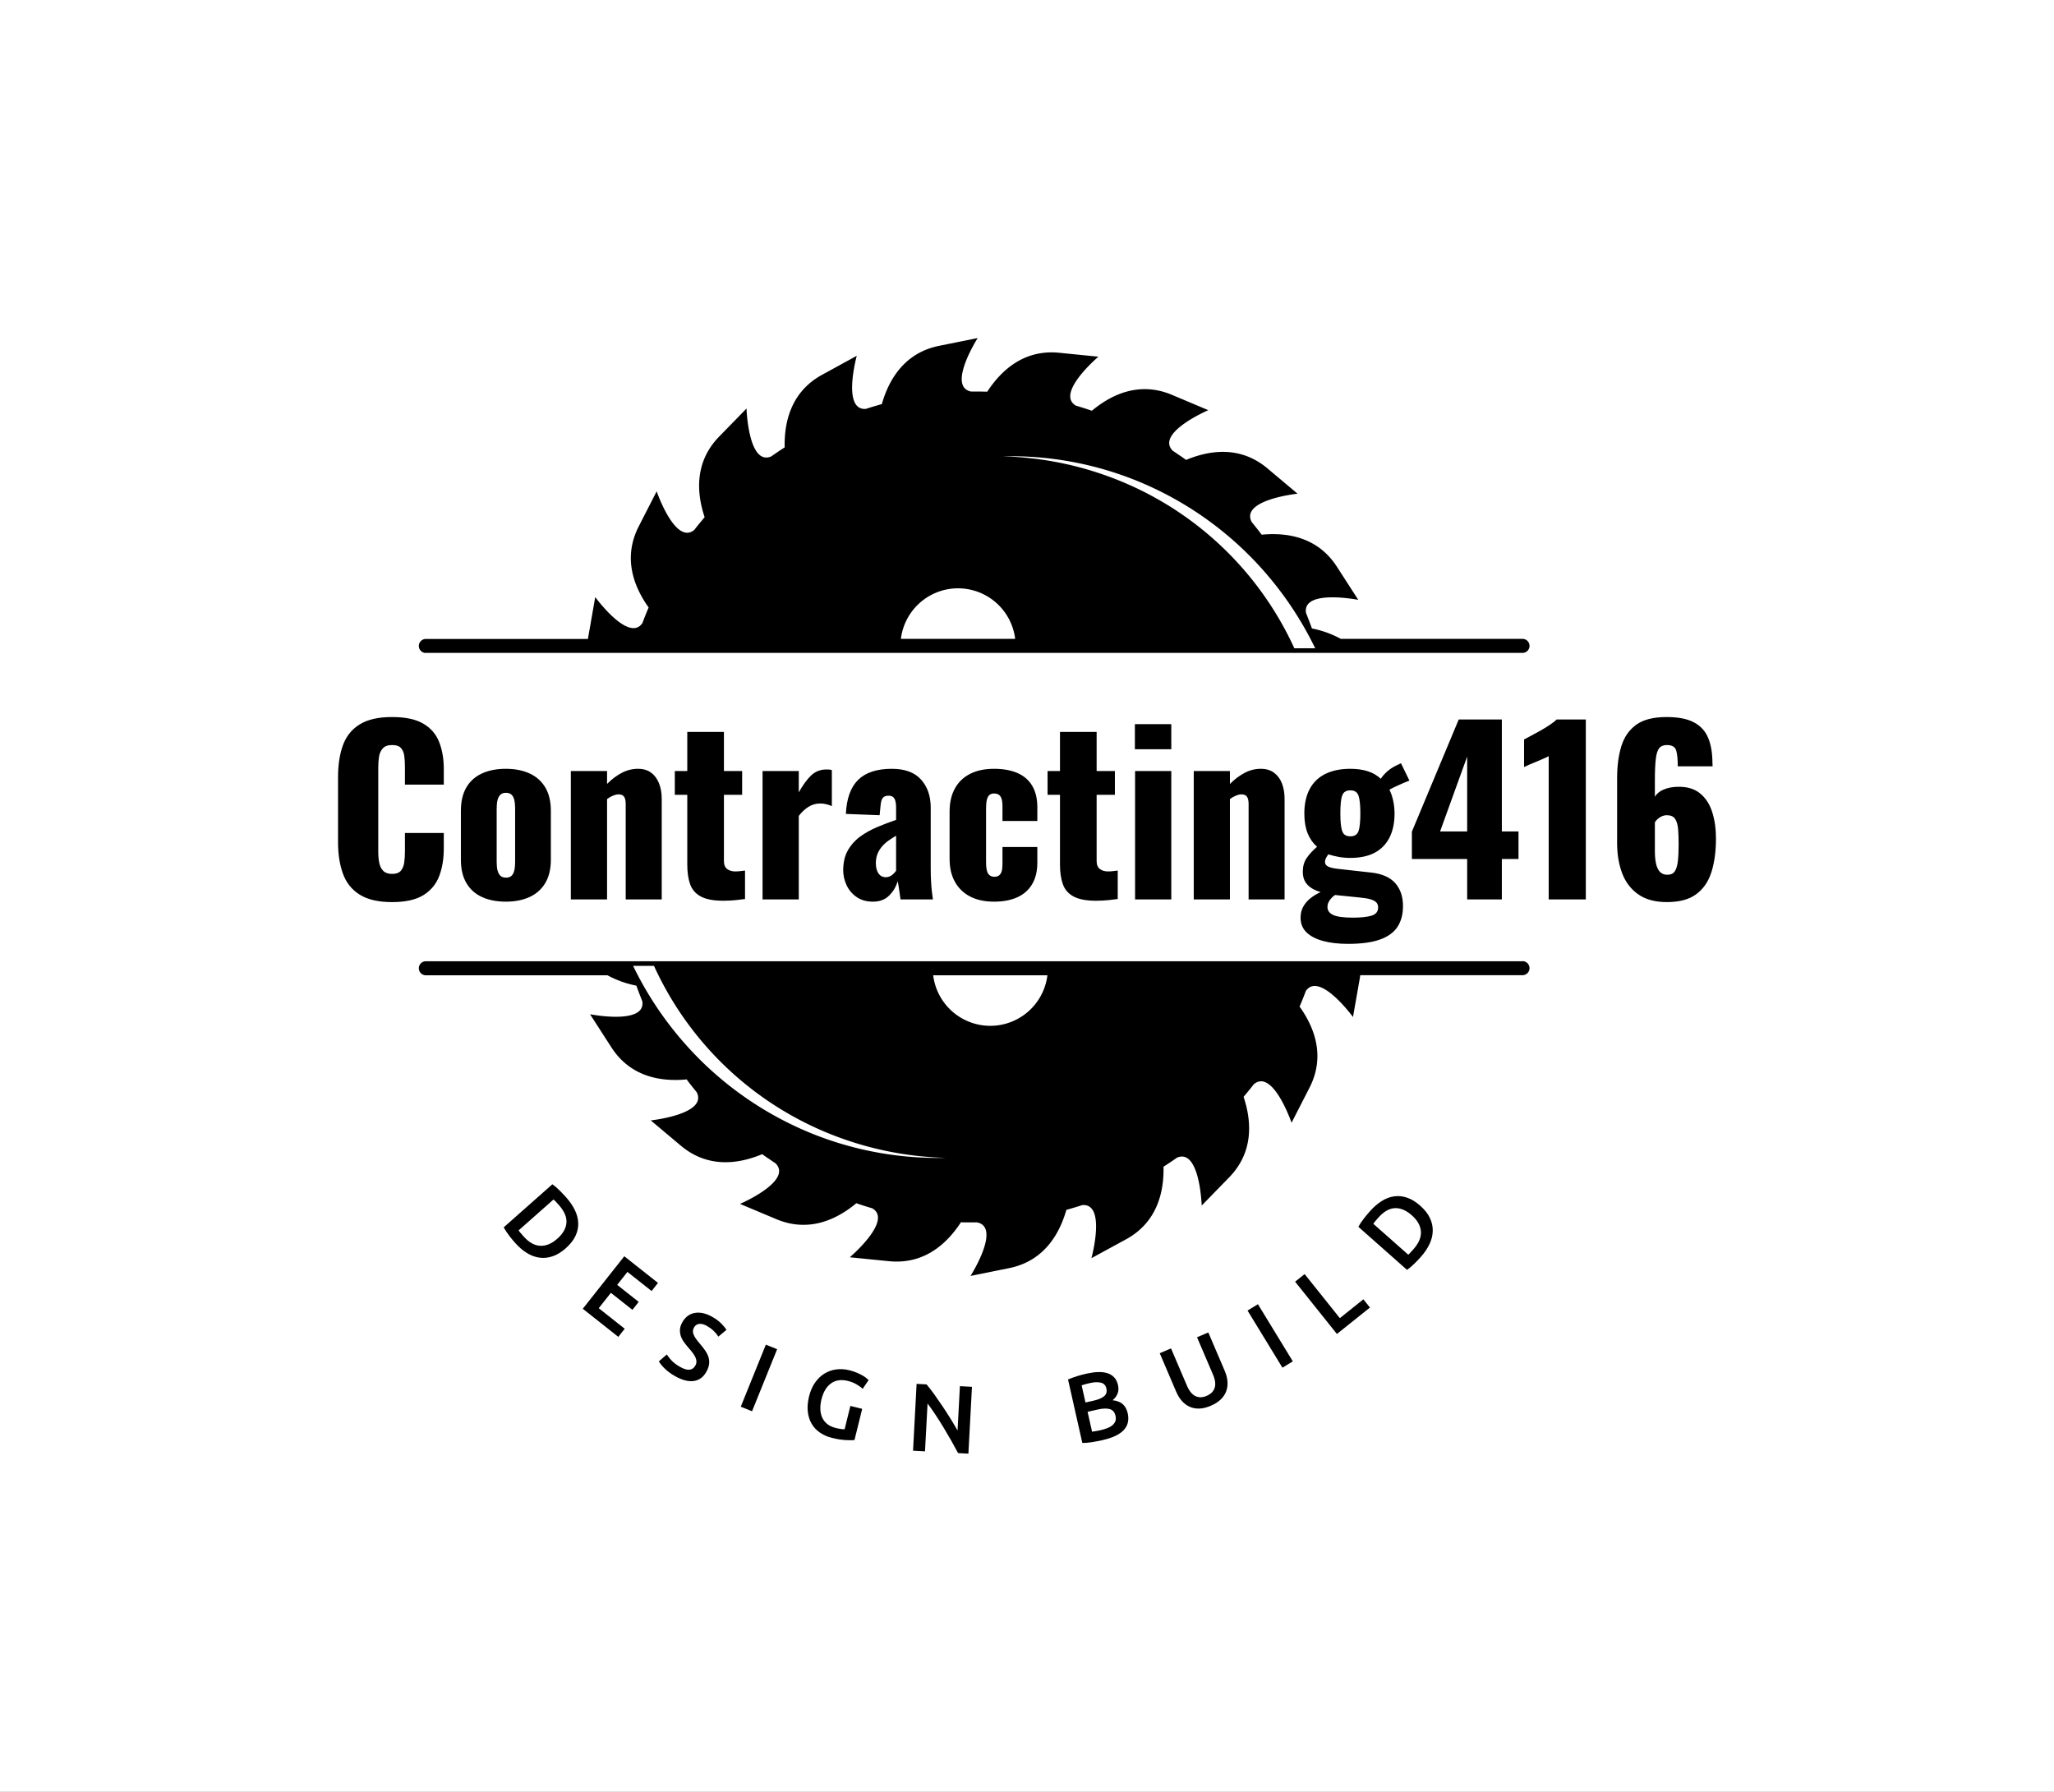 <svg xmlns="http://www.w3.org/2000/svg" viewBox="85.78 107.596 425.34 371.005"><rect x="85.78" y="107.596" width="425.34" height="371.005" fill="#808080" stroke="none"/><rect height="100%" width="100%" x="85.78" y="107.596" fill="rgba(255, 255, 255, 1)"></rect> <svg xmlns="http://www.w3.org/2000/svg" id="Layer_1" viewBox="517.79 502.89 713.71 602.63" height="194.203" width="230" y="177.596" x="172.512" preserveAspectRatio="xMinYMin" style="overflow: visible;"><path class="cls-1" d="M1227,903.34H522.29a4.5,4.5,0,0,0,0,9H639A65,65,0,0,0,657.58,919c1.19,3.36,2.47,6.68,3.81,10,2.44,15.46-33.58,8.38-33.58,8.38l13.7,21.25c12.24,19,31.72,22.22,48.37,20.62.82,1.1,1.65,2.2,2.5,3.3l0,0,.12.12c1.25,1.61,2.53,3.2,3.82,4.78,7.37,14.23-29.51,18.14-29.51,18.14l19.35,16.25c17.29,14.52,36.85,11.89,52.28,5.45,1.12.81,2.24,1.61,3.37,2.4h0l.09,0c1.72,1.21,3.45,2.39,5.21,3.55,11,11.42-22.93,26-22.93,26L747.4,1069c20.77,8.77,38.67.5,51.52-10.19q5,1.74,10.19,3.24c13.55,7.75-14.39,31.49-14.39,31.49l25.15,2.51c22.47,2.26,37.14-11,46.26-25,1.39.05,2.78.06,4.17.08l-.06,0,.26,0q3,0,6,0c15.72,3.11-4.2,34.39-4.2,34.39l24.77-5c22.1-4.47,32.23-21.38,36.82-37.45q5.16-1.42,10.23-3.07c15.57-1.26,5.87,34.11,5.87,34.11l22.2-12.09c19.82-10.8,24.49-30,24.13-46.7,1.16-.74,2.31-1.48,3.46-2.24h0l0,0q2.64-1.74,5.2-3.56c14.69-6.19,15.86,30.79,15.86,30.79l17.64-18.1c15.76-16.18,14.57-35.89,9.28-51.76.9-1.05,1.78-2.12,2.66-3.19v.06l.11-.18c1.29-1.58,2.56-3.17,3.82-4.79,12.21-10.28,24.24,24.74,24.24,24.74l11.52-22.5c10.28-20.08,3.36-38.54-6.36-52.13q2.12-4.92,4-10c8.74-12.87,30.32,16.7,30.32,16.7l4.37-24.89c.12-.68.21-1.34.3-2H1227a4.5,4.5,0,0,0,0-9ZM885,944.82a37,37,0,0,1-36.7-32.48h73.4A37,37,0,0,1,885,944.82Z" style="fill: #000000; fill-opacity: 1;"></path><path class="cls-2" d="M775.12,1011.38A210.54,210.54,0,0,1,668.9,906.31H655.48a220.53,220.53,0,0,0,46.28,63.48,218.2,218.2,0,0,0,71.74,45.48,215.85,215.85,0,0,0,82.89,14.36A213.64,213.64,0,0,1,775.12,1011.38Z" style="fill: #FFFFFF; fill-opacity: 1;"></path><path class="cls-1" d="M522.29,705.18H1227a4.5,4.5,0,0,0,0-9H1110.24a65,65,0,0,0-18.56-6.69q-1.8-5-3.82-10c-2.43-15.46,33.59-8.39,33.59-8.39l-13.7-21.24c-12.24-19-31.72-22.22-48.37-20.62-.83-1.11-1.66-2.21-2.5-3.3l0,0a1.36,1.36,0,0,1-.12-.12q-1.89-2.42-3.83-4.79c-7.36-14.23,29.51-18.13,29.51-18.13l-19.35-16.26c-17.29-14.52-36.85-11.88-52.28-5.44-1.11-.81-2.24-1.61-3.37-2.41h0l-.09,0q-2.58-1.81-5.2-3.56c-11-11.41,22.93-26,22.93-26l-23.29-9.82c-20.78-8.77-38.68-.51-51.52,10.18-3.37-1.15-6.76-2.24-10.2-3.24-13.54-7.75,14.39-31.48,14.39-31.48l-25.15-2.52c-22.46-2.25-37.14,11-46.26,25-1.39,0-2.78-.06-4.17-.08l.07,0-.26,0c-2,0-4,0-6,0-15.73-3.1,4.2-34.38,4.2-34.38l-24.78,5c-22.1,4.47-32.23,21.38-36.81,37.45q-5.18,1.41-10.24,3.07c-15.57,1.25-5.87-34.12-5.87-34.12L777,526.45c-19.82,10.8-24.5,30-24.13,46.69-1.16.74-2.32,1.49-3.46,2.25h0l0,0q-2.62,1.76-5.2,3.57c-14.69,6.18-15.86-30.79-15.86-30.79l-17.64,18.1C695,582.45,696.15,602.16,701.44,618c-.89,1.06-1.78,2.12-2.66,3.19v-.05l-.1.17q-2,2.37-3.82,4.79c-12.22,10.28-24.25-24.73-24.25-24.73L659.1,623.9c-10.27,20.07-3.35,38.53,6.36,52.13q-2.12,4.92-4,10c-8.73,12.88-30.32-16.7-30.32-16.7l-4.36,24.9c-.12.67-.22,1.34-.31,2H522.29a4.5,4.5,0,0,0,0,9Zm342-41.48a37,37,0,0,1,36.7,32.48H827.55A37,37,0,0,1,864.24,663.7Z" style="fill: #000000; fill-opacity: 1;"></path><path class="cls-2" d="M974.14,597.14a210.55,210.55,0,0,1,106.22,105.07h13.41a220.39,220.39,0,0,0-46.28-63.48,217.94,217.94,0,0,0-71.74-45.48,215.63,215.63,0,0,0-82.89-14.36A213.54,213.54,0,0,1,974.14,597.14Z" style="fill: #FFFFFF; fill-opacity: 1;"></path></svg> <svg y="352.596" viewBox="-99.292 -55.877 195.394 56.005" x="189.815" height="56.005" width="195.394" style="overflow: visible;"><g fill="#000000" fill-opacity="1" style=""><path d="M4.18-11.76L4.18-2.08Q4.40-2.06 4.76-2.05Q5.12-2.04 5.74-2.04L5.74-2.04Q8.28-2.04 9.53-3.33Q10.78-4.62 10.78-6.94L10.78-6.94Q10.78-9.30 9.56-10.56Q8.34-11.82 5.78-11.82L5.78-11.82Q4.66-11.82 4.18-11.76L4.18-11.76ZM13.42-6.94L13.42-6.94Q13.42-5.14 12.86-3.81Q12.30-2.48 11.27-1.59Q10.24-0.70 8.79-0.27Q7.34 0.16 5.58 0.16L5.58 0.16Q4.74 0.16 3.68 0.09Q2.62 0.02 1.66-0.20L1.66-0.20L1.66-13.66Q2.62-13.88 3.70-13.94Q4.78-14 5.62-14L5.62-14Q7.36-14 8.80-13.59Q10.24-13.18 11.27-12.31Q12.30-11.44 12.86-10.11Q13.42-8.78 13.42-6.94Z" transform="translate(-9.135 0), rotate(48.496 7.54 -125.09)"></path><path d="M11.04 0L1.66 0L1.66-13.86L10.56-13.86L10.56-11.72L4.18-11.72L4.18-8.30L9.86-8.30L9.86-6.20L4.18-6.20L4.18-2.14L11.04-2.14L11.04 0Z" transform="translate(-7.735 0), rotate(38.331 6.35 -125.09)"></path><path d="M5.02-1.88L5.02-1.88Q6.38-1.88 7-2.34Q7.62-2.80 7.62-3.64L7.62-3.64Q7.62-4.14 7.41-4.50Q7.20-4.86 6.81-5.15Q6.42-5.44 5.86-5.69Q5.30-5.94 4.58-6.18L4.58-6.18Q3.86-6.44 3.19-6.75Q2.52-7.06 2.01-7.52Q1.50-7.98 1.19-8.62Q0.88-9.26 0.88-10.16L0.88-10.16Q0.88-12.04 2.18-13.11Q3.48-14.18 5.72-14.18L5.72-14.18Q7.02-14.18 8.03-13.89Q9.04-13.60 9.62-13.26L9.62-13.26L8.84-11.22Q8.16-11.60 7.35-11.80Q6.54-12 5.68-12L5.68-12Q4.66-12 4.09-11.58Q3.52-11.16 3.52-10.40L3.52-10.40Q3.52-9.94 3.71-9.61Q3.90-9.28 4.25-9.02Q4.60-8.76 5.07-8.54Q5.54-8.32 6.10-8.12L6.10-8.12Q7.08-7.76 7.85-7.39Q8.62-7.02 9.15-6.51Q9.68-6 9.96-5.31Q10.24-4.62 10.24-3.64L10.24-3.64Q10.24-1.76 8.91-0.73Q7.58 0.30 5.02 0.30L5.02 0.30Q4.16 0.30 3.45 0.19Q2.74 0.08 2.19-0.08Q1.64-0.24 1.24-0.41Q0.84-0.58 0.60-0.72L0.60-0.72L1.34-2.78Q1.88-2.48 2.80-2.18Q3.72-1.88 5.02-1.88Z" transform="translate(-7.275 0), rotate(29.287 5.42 -125.09)"></path><path d="M1.66 0L1.66-13.86L4.18-13.86L4.18 0L1.66 0Z" transform="translate(-4.795 0), rotate(22.014 2.92 -125.09)"></path><path d="M8.14-11.96L8.14-11.96Q6-11.96 4.87-10.63Q3.74-9.30 3.74-6.94L3.74-6.94Q3.74-5.82 4.01-4.89Q4.28-3.96 4.81-3.30Q5.34-2.64 6.13-2.27Q6.92-1.90 7.98-1.90L7.98-1.90Q8.64-1.90 9.12-1.95Q9.60-2 9.88-2.08L9.88-2.08L9.88-7.06L12.40-7.06L12.40-0.40Q11.88-0.20 10.64 0.04Q9.40 0.28 7.78 0.28L7.78 0.28Q6.28 0.28 5.04-0.20Q3.80-0.68 2.93-1.60Q2.06-2.52 1.58-3.86Q1.10-5.20 1.10-6.94L1.10-6.94Q1.10-8.68 1.63-10.02Q2.16-11.36 3.08-12.29Q4-13.22 5.24-13.70Q6.48-14.18 7.88-14.18L7.88-14.18Q8.84-14.18 9.59-14.05Q10.34-13.92 10.88-13.76Q11.42-13.60 11.77-13.42Q12.12-13.24 12.26-13.16L12.26-13.16L11.50-11.10Q10.90-11.46 10.01-11.71Q9.12-11.96 8.14-11.96Z" transform="translate(-8.705 0), rotate(13.88 6.75 -125.09)"></path><path d="M13.14 0L11 0Q10.32-1.14 9.48-2.45Q8.64-3.76 7.74-5.09Q6.84-6.42 5.91-7.67Q4.98-8.92 4.14-9.92L4.14-9.92L4.14 0L1.66 0L1.66-13.86L3.72-13.86Q4.52-13.02 5.44-11.87Q6.36-10.72 7.29-9.48Q8.22-8.24 9.09-6.99Q9.96-5.74 10.64-4.66L10.64-4.66L10.64-13.86L13.14-13.86L13.14 0Z" transform="translate(-9.275 0), rotate(3.046 7.4 -125.09)"></path><path d="" transform="translate(-4.205 0), rotate(-5.076 0 -125.09)"></path><path d="M5.84 0.16L5.84 0.16Q4.74 0.16 3.62 0.09Q2.50 0.02 1.66-0.20L1.66-0.20L1.66-13.66Q2.10-13.74 2.60-13.81Q3.10-13.88 3.62-13.92Q4.14-13.96 4.65-13.98Q5.16-14 5.62-14L5.62-14Q6.88-14 7.96-13.81Q9.04-13.62 9.83-13.18Q10.62-12.74 11.06-12.02Q11.50-11.30 11.50-10.24L11.50-10.24Q11.50-9.26 11.03-8.56Q10.56-7.86 9.72-7.44L9.72-7.44Q10.98-7.02 11.58-6.20Q12.18-5.38 12.18-4.12L12.18-4.12Q12.18-1.98 10.62-0.91Q9.06 0.16 5.84 0.16ZM6.36-6.24L4.14-6.24L4.14-2.02Q4.56-1.98 5.04-1.96Q5.52-1.94 5.92-1.94L5.92-1.94Q6.70-1.94 7.37-2.04Q8.04-2.14 8.53-2.39Q9.02-2.64 9.31-3.06Q9.60-3.48 9.60-4.14L9.60-4.14Q9.60-5.32 8.74-5.78Q7.88-6.24 6.36-6.24L6.36-6.24ZM4.14-11.86L4.14-8.22L5.92-8.22Q7.36-8.22 8.18-8.63Q9-9.04 9-10.10L9-10.10Q9-11.10 8.15-11.52Q7.30-11.94 5.94-11.94L5.94-11.94Q5.36-11.94 4.91-11.92Q4.46-11.90 4.14-11.86L4.14-11.86Z" transform="translate(-8.445 0), rotate(-12.699 6.92 -125.09)"></path><path d="M7 0.30L7 0.30Q5.58 0.30 4.56-0.11Q3.54-0.52 2.87-1.26Q2.20-2 1.88-3Q1.56-4 1.56-5.20L1.56-5.20L1.56-13.86L4.10-13.86L4.10-5.44Q4.10-4.50 4.31-3.83Q4.52-3.16 4.91-2.74Q5.30-2.32 5.83-2.12Q6.36-1.92 7.02-1.92L7.02-1.92Q7.68-1.92 8.22-2.12Q8.76-2.32 9.15-2.74Q9.54-3.16 9.75-3.83Q9.96-4.50 9.96-5.44L9.96-5.44L9.96-13.86L12.50-13.86L12.50-5.20Q12.50-4 12.17-3Q11.84-2 11.17-1.26Q10.50-0.52 9.46-0.11Q8.42 0.30 7 0.30Z" transform="translate(-8.905 0), rotate(-23.153 7.03 -125.09)"></path><path d="M1.66 0L1.66-13.86L4.18-13.86L4.18 0L1.66 0Z" transform="translate(-4.795 0), rotate(-31.408 2.92 -125.09)"></path><path d="M4.18-2.18L10.42-2.18L10.42 0L1.66 0L1.66-13.86L4.18-13.86L4.18-2.18Z" transform="translate(-7.215 0), rotate(-38.644 6.04 -125.09)"></path><path d="M4.18-11.76L4.18-2.08Q4.40-2.06 4.76-2.05Q5.12-2.04 5.74-2.04L5.74-2.04Q8.28-2.04 9.53-3.33Q10.78-4.62 10.78-6.94L10.78-6.94Q10.78-9.30 9.56-10.56Q8.34-11.82 5.78-11.82L5.78-11.82Q4.66-11.82 4.18-11.76L4.18-11.76ZM13.42-6.94L13.42-6.94Q13.42-5.14 12.86-3.81Q12.30-2.48 11.27-1.59Q10.24-0.70 8.79-0.27Q7.34 0.16 5.58 0.16L5.58 0.16Q4.74 0.16 3.68 0.09Q2.62 0.02 1.66-0.20L1.66-0.20L1.66-13.66Q2.62-13.88 3.70-13.94Q4.78-14 5.62-14L5.62-14Q7.36-14 8.80-13.59Q10.24-13.18 11.27-12.31Q12.30-11.44 12.86-10.11Q13.42-8.78 13.42-6.94Z" transform="translate(-9.135 0), rotate(-48.496 7.54 -125.09)"></path></g></svg> <svg y="256.071" viewBox="2.25 17.11 285.34 46.97" x="155.78" height="46.97" width="285.34" style="overflow: visible;"><g fill="#000000" fill-opacity="1" style=""><path d="M13.43 55.43L13.43 55.43Q9.20 55.43 6.74 53.89Q4.28 52.35 3.27 49.56Q2.25 46.78 2.25 43.01L2.25 43.01L2.25 29.58Q2.25 25.71 3.27 22.93Q4.28 20.15 6.74 18.63Q9.20 17.11 13.43 17.11L13.43 17.11Q17.57 17.11 19.89 18.47Q22.22 19.83 23.18 22.26Q24.15 24.70 24.15 27.88L24.15 27.88L24.15 31.10L16.10 31.10L16.10 27.37Q16.10 26.27 15.98 25.25Q15.87 24.24 15.32 23.57Q14.77 22.91 13.43 22.91L13.43 22.91Q12.14 22.91 11.52 23.60Q10.90 24.29 10.74 25.32Q10.58 26.36 10.58 27.51L10.58 27.51L10.58 45.03Q10.58 46.28 10.79 47.31Q10.99 48.35 11.62 48.97Q12.24 49.59 13.43 49.59L13.43 49.59Q14.72 49.59 15.27 48.92Q15.82 48.25 15.96 47.20Q16.10 46.14 16.10 45.03L16.10 45.03L16.10 41.12L24.15 41.12L24.15 44.34Q24.15 47.52 23.21 50.02Q22.26 52.53 19.94 53.98Q17.62 55.43 13.43 55.43ZM36.98 55.34L36.98 55.34Q34.13 55.34 32.04 54.37Q29.95 53.41 28.82 51.47Q27.69 49.54 27.69 46.64L27.69 46.64L27.69 36.52Q27.69 33.63 28.82 31.69Q29.95 29.76 32.04 28.80Q34.13 27.83 36.98 27.83L36.98 27.83Q39.84 27.83 41.93 28.80Q44.02 29.76 45.17 31.69Q46.32 33.63 46.32 36.52L46.32 36.52L46.32 46.64Q46.32 49.54 45.17 51.47Q44.02 53.41 41.93 54.37Q39.84 55.34 36.98 55.34ZM37.03 50.37L37.03 50.37Q37.77 50.37 38.18 49.98Q38.59 49.59 38.75 48.88Q38.92 48.16 38.92 47.15L38.92 47.15L38.92 36.02Q38.92 35.01 38.75 34.29Q38.59 33.58 38.18 33.19Q37.77 32.80 37.03 32.80L37.03 32.80Q36.29 32.80 35.88 33.19Q35.47 33.58 35.28 34.29Q35.10 35.01 35.10 36.02L35.10 36.02L35.10 47.15Q35.10 48.16 35.28 48.88Q35.47 49.59 35.88 49.98Q36.29 50.37 37.03 50.37ZM57.96 54.88L50.46 54.88L50.46 28.29L57.96 28.29L57.96 30.96Q59.43 29.49 61.02 28.66Q62.61 27.83 64.35 27.83L64.35 27.83Q66.01 27.83 67.09 28.64Q68.17 29.44 68.72 30.84Q69.28 32.25 69.28 34.04L69.28 34.04L69.28 54.88L61.82 54.88L61.82 35.10Q61.82 34.13 61.50 33.63Q61.18 33.12 60.31 33.12L60.31 33.12Q59.85 33.12 59.23 33.37Q58.60 33.63 57.96 34.09L57.96 34.09L57.96 54.88ZM82.02 55.15L82.02 55.15Q79.03 55.15 77.39 54.28Q75.76 53.41 75.16 51.73Q74.57 50.05 74.57 47.66L74.57 47.66L74.57 33.21L71.99 33.21L71.99 28.29L74.57 28.29L74.57 20.19L82.16 20.19L82.16 28.29L85.93 28.29L85.93 33.21L82.16 33.21L82.16 46.92Q82.16 48.07 82.82 48.58Q83.49 49.08 84.50 49.08L84.50 49.08Q85.10 49.08 85.61 49.01Q86.11 48.94 86.53 48.90L86.53 48.90L86.53 54.79Q85.93 54.88 84.64 55.02Q83.35 55.15 82.02 55.15ZM97.66 54.88L90.16 54.88L90.16 28.29L97.66 28.29L97.66 32.71Q98.95 30.41 100.23 29.19Q101.52 27.97 103.36 27.97L103.36 27.97Q103.73 27.97 104.01 27.99Q104.28 28.01 104.51 28.11L104.51 28.11L104.51 35.56Q104.01 35.33 103.39 35.17Q102.76 35.01 102.07 35.01L102.07 35.01Q100.79 35.01 99.68 35.70Q98.58 36.39 97.66 37.58L97.66 37.58L97.66 54.88ZM113.02 55.34L113.02 55.34Q111.00 55.34 109.62 54.37Q108.24 53.41 107.55 51.91Q106.86 50.42 106.86 48.85L106.86 48.85Q106.86 46.37 107.85 44.67Q108.84 42.96 110.45 41.81Q112.06 40.66 113.99 39.86Q115.92 39.05 117.81 38.41L117.81 38.41L117.81 35.74Q117.81 35.05 117.67 34.52Q117.53 33.99 117.21 33.70Q116.89 33.40 116.24 33.40L116.24 33.40Q115.60 33.40 115.25 33.67Q114.91 33.95 114.77 34.43Q114.63 34.91 114.59 35.51L114.59 35.51L114.40 37.44L107.41 37.17Q107.64 32.38 109.96 30.11Q112.29 27.83 116.93 27.83L116.93 27.83Q120.98 27.83 122.98 30.06Q124.98 32.29 124.98 35.83L124.98 35.83L124.98 48.25Q124.98 49.91 125.05 51.15Q125.12 52.39 125.23 53.31Q125.35 54.23 125.44 54.88L125.44 54.88L118.73 54.88Q118.59 53.82 118.40 52.58Q118.22 51.34 118.13 51.11L118.13 51.11Q117.67 52.76 116.40 54.05Q115.14 55.34 113.02 55.34ZM115.69 50.28L115.69 50.28Q116.15 50.28 116.54 50.09Q116.93 49.91 117.25 49.59Q117.58 49.27 117.81 48.94L117.81 48.94L117.81 41.68Q116.89 42.23 116.10 42.80Q115.32 43.38 114.77 44.07Q114.22 44.76 113.92 45.56Q113.62 46.37 113.62 47.38L113.62 47.38Q113.62 48.71 114.17 49.50Q114.72 50.28 115.69 50.28ZM138.09 55.34L138.09 55.34Q135.19 55.34 133.15 54.28Q131.10 53.22 130.00 51.24Q128.89 49.27 128.89 46.46L128.89 46.46L128.89 36.71Q128.89 33.86 130.00 31.88Q131.10 29.90 133.15 28.87Q135.19 27.83 138.09 27.83L138.09 27.83Q140.94 27.83 142.94 28.70Q144.95 29.58 146.00 31.35Q147.06 33.12 147.06 35.83L147.06 35.83L147.06 38.64L139.84 38.64L139.84 35.60Q139.84 34.55 139.63 33.97Q139.43 33.40 139.03 33.17Q138.64 32.94 138.09 32.94L138.09 32.94Q137.54 32.94 137.17 33.23Q136.80 33.53 136.62 34.20Q136.44 34.87 136.44 36.06L136.44 36.06L136.44 47.10Q136.44 48.90 136.87 49.54Q137.31 50.19 138.14 50.19L138.14 50.19Q138.74 50.19 139.10 49.93Q139.47 49.68 139.66 49.11Q139.84 48.53 139.84 47.56L139.84 47.56L139.84 44.02L147.06 44.02L147.06 47.24Q147.06 49.91 145.98 51.73Q144.90 53.54 142.90 54.44Q140.90 55.34 138.09 55.34ZM159.21 55.15L159.21 55.15Q156.22 55.15 154.58 54.28Q152.95 53.41 152.35 51.73Q151.75 50.05 151.75 47.66L151.75 47.66L151.75 33.21L149.18 33.21L149.18 28.29L151.75 28.29L151.75 20.19L159.34 20.19L159.34 28.29L163.12 28.29L163.12 33.21L159.34 33.21L159.34 46.92Q159.34 48.07 160.01 48.58Q160.68 49.08 161.69 49.08L161.69 49.08Q162.29 49.08 162.79 49.01Q163.30 48.94 163.71 48.90L163.71 48.90L163.71 54.79Q163.12 54.88 161.83 55.02Q160.54 55.15 159.21 55.15ZM174.80 54.88L167.30 54.88L167.30 28.29L174.80 28.29L174.80 54.88ZM174.80 23.78L167.26 23.78L167.26 18.58L174.80 18.58L174.80 23.78ZM186.94 54.88L179.45 54.88L179.45 28.29L186.94 28.29L186.94 30.96Q188.42 29.49 190.00 28.66Q191.59 27.83 193.34 27.83L193.34 27.83Q194.99 27.83 196.07 28.64Q197.16 29.44 197.71 30.84Q198.26 32.25 198.26 34.04L198.26 34.04L198.26 54.88L190.81 54.88L190.81 35.10Q190.81 34.13 190.49 33.63Q190.16 33.12 189.29 33.12L189.29 33.12Q188.83 33.12 188.21 33.37Q187.59 33.63 186.94 34.09L186.94 34.09L186.94 54.88ZM211.42 64.08L211.42 64.08Q208.43 64.08 206.22 63.48Q204.01 62.88 202.79 61.69Q201.57 60.49 201.57 58.65L201.57 58.65Q201.57 57.41 202.10 56.42Q202.63 55.43 203.57 54.67Q204.52 53.91 205.71 53.36L205.71 53.36Q203.96 52.85 203.00 51.84Q202.03 50.83 202.03 49.13L202.03 49.13Q202.03 47.52 202.81 46.34Q203.60 45.17 204.98 43.98L204.98 43.98Q203.69 42.83 203.02 41.15Q202.35 39.47 202.35 37.08L202.35 37.08Q202.35 34.09 203.46 32.02Q204.56 29.95 206.70 28.89Q208.84 27.83 211.88 27.83L211.88 27.83Q213.95 27.83 215.51 28.34Q217.07 28.84 218.18 29.90L218.18 29.90Q218.68 29.12 219.51 28.38Q220.34 27.65 221.40 27.14L221.40 27.14L222.36 26.68L224.11 30.27Q223.70 30.41 222.96 30.73Q222.23 31.05 221.42 31.42Q220.62 31.79 219.97 32.15L219.97 32.15Q220.48 33.17 220.75 34.45Q221.03 35.74 221.03 37.12L221.03 37.12Q221.03 39.97 220.00 42.04Q218.96 44.11 216.94 45.20Q214.91 46.28 211.88 46.28L211.88 46.28Q210.59 46.28 209.44 46.07Q208.29 45.86 207.32 45.54L207.32 45.54Q207.05 45.91 206.84 46.30Q206.63 46.69 206.63 47.15L206.63 47.15Q206.63 47.70 207.18 48.02Q207.74 48.35 209.16 48.53L209.16 48.53L216.15 49.31Q219.56 49.68 221.17 51.50Q222.78 53.31 222.78 56.26L222.78 56.26Q222.78 58.79 221.65 60.54Q220.52 62.28 218.02 63.18Q215.51 64.08 211.42 64.08ZM212.38 58.65L212.38 58.65Q214.91 58.65 216.27 58.24Q217.63 57.82 217.63 56.53L217.63 56.53Q217.63 55.89 217.26 55.50Q216.89 55.11 216.04 54.85Q215.19 54.60 213.62 54.46L213.62 54.46L208.70 53.96Q208.24 54.28 207.90 54.67Q207.55 55.06 207.34 55.50Q207.14 55.94 207.14 56.44L207.14 56.44Q207.14 57.55 208.33 58.10Q209.53 58.65 212.38 58.65ZM211.88 41.81L211.88 41.81Q212.52 41.81 212.93 41.56Q213.35 41.31 213.56 40.76Q213.76 40.20 213.85 39.28Q213.95 38.36 213.95 37.08L213.95 37.08Q213.95 35.74 213.85 34.84Q213.76 33.95 213.56 33.37Q213.35 32.80 212.93 32.55Q212.52 32.29 211.88 32.29L211.88 32.29Q211.23 32.29 210.82 32.55Q210.40 32.80 210.20 33.35Q209.99 33.90 209.90 34.82Q209.81 35.74 209.81 37.08L209.81 37.08Q209.81 38.36 209.90 39.26Q209.99 40.16 210.20 40.73Q210.40 41.31 210.82 41.56Q211.23 41.81 211.88 41.81ZM243.25 54.88L236.07 54.88L236.07 46.51L224.62 46.51L224.62 40.85L234.32 17.62L243.25 17.62L243.25 40.80L246.70 40.80L246.70 46.51L243.25 46.51L243.25 54.88ZM236.07 25.30L230.46 40.80L236.07 40.80L236.07 25.30ZM260.64 54.88L252.95 54.88L252.95 25.21Q252.45 25.48 251.80 25.76Q251.16 26.04 250.45 26.34Q249.73 26.63 249.07 26.91Q248.40 27.19 247.85 27.46L247.85 27.46L247.85 21.76Q248.35 21.48 249.27 21.00Q250.19 20.52 251.25 19.92Q252.31 19.32 253.23 18.70Q254.15 18.08 254.61 17.62L254.61 17.62L260.64 17.62L260.64 54.88ZM277.43 55.43L277.43 55.43Q273.79 55.43 271.52 53.84Q269.24 52.26 268.18 49.50Q267.12 46.74 267.12 43.19L267.12 43.19L267.12 29.72Q267.12 26.08 267.97 23.23Q268.82 20.38 271.03 18.74Q273.24 17.11 277.38 17.11L277.38 17.11Q280.97 17.11 283.04 18.22Q285.11 19.32 285.98 21.44Q286.86 23.55 286.86 26.68L286.86 26.68Q286.86 26.86 286.88 27.03Q286.90 27.19 286.90 27.32L286.90 27.32L279.68 27.32Q279.68 25.07 279.34 23.99Q278.99 22.91 277.43 22.91L277.43 22.91Q276.37 22.91 275.84 23.55Q275.31 24.20 275.13 25.81Q274.94 27.42 274.94 30.31L274.94 30.31L274.94 33.63Q275.49 32.66 276.74 32.13Q277.98 31.60 279.54 31.56L279.54 31.56Q282.49 31.46 284.26 32.89Q286.03 34.32 286.81 36.78Q287.59 39.24 287.59 42.27L287.59 42.27Q287.59 46.18 286.67 49.15Q285.75 52.12 283.54 53.77Q281.34 55.43 277.43 55.43ZM277.52 49.77L277.52 49.77Q278.58 49.77 279.06 49.06Q279.54 48.35 279.70 46.94Q279.86 45.54 279.86 43.47L279.86 43.47Q279.86 41.63 279.75 40.30Q279.63 38.96 279.13 38.20Q278.62 37.44 277.43 37.44L277.43 37.44Q276.87 37.44 276.37 37.67Q275.86 37.90 275.49 38.25Q275.13 38.59 274.94 38.92L274.94 38.92L274.94 44.99Q274.94 46.23 275.15 47.33Q275.36 48.44 275.93 49.11Q276.51 49.77 277.52 49.77Z" transform="translate(0, 0)"></path></g></svg></svg>